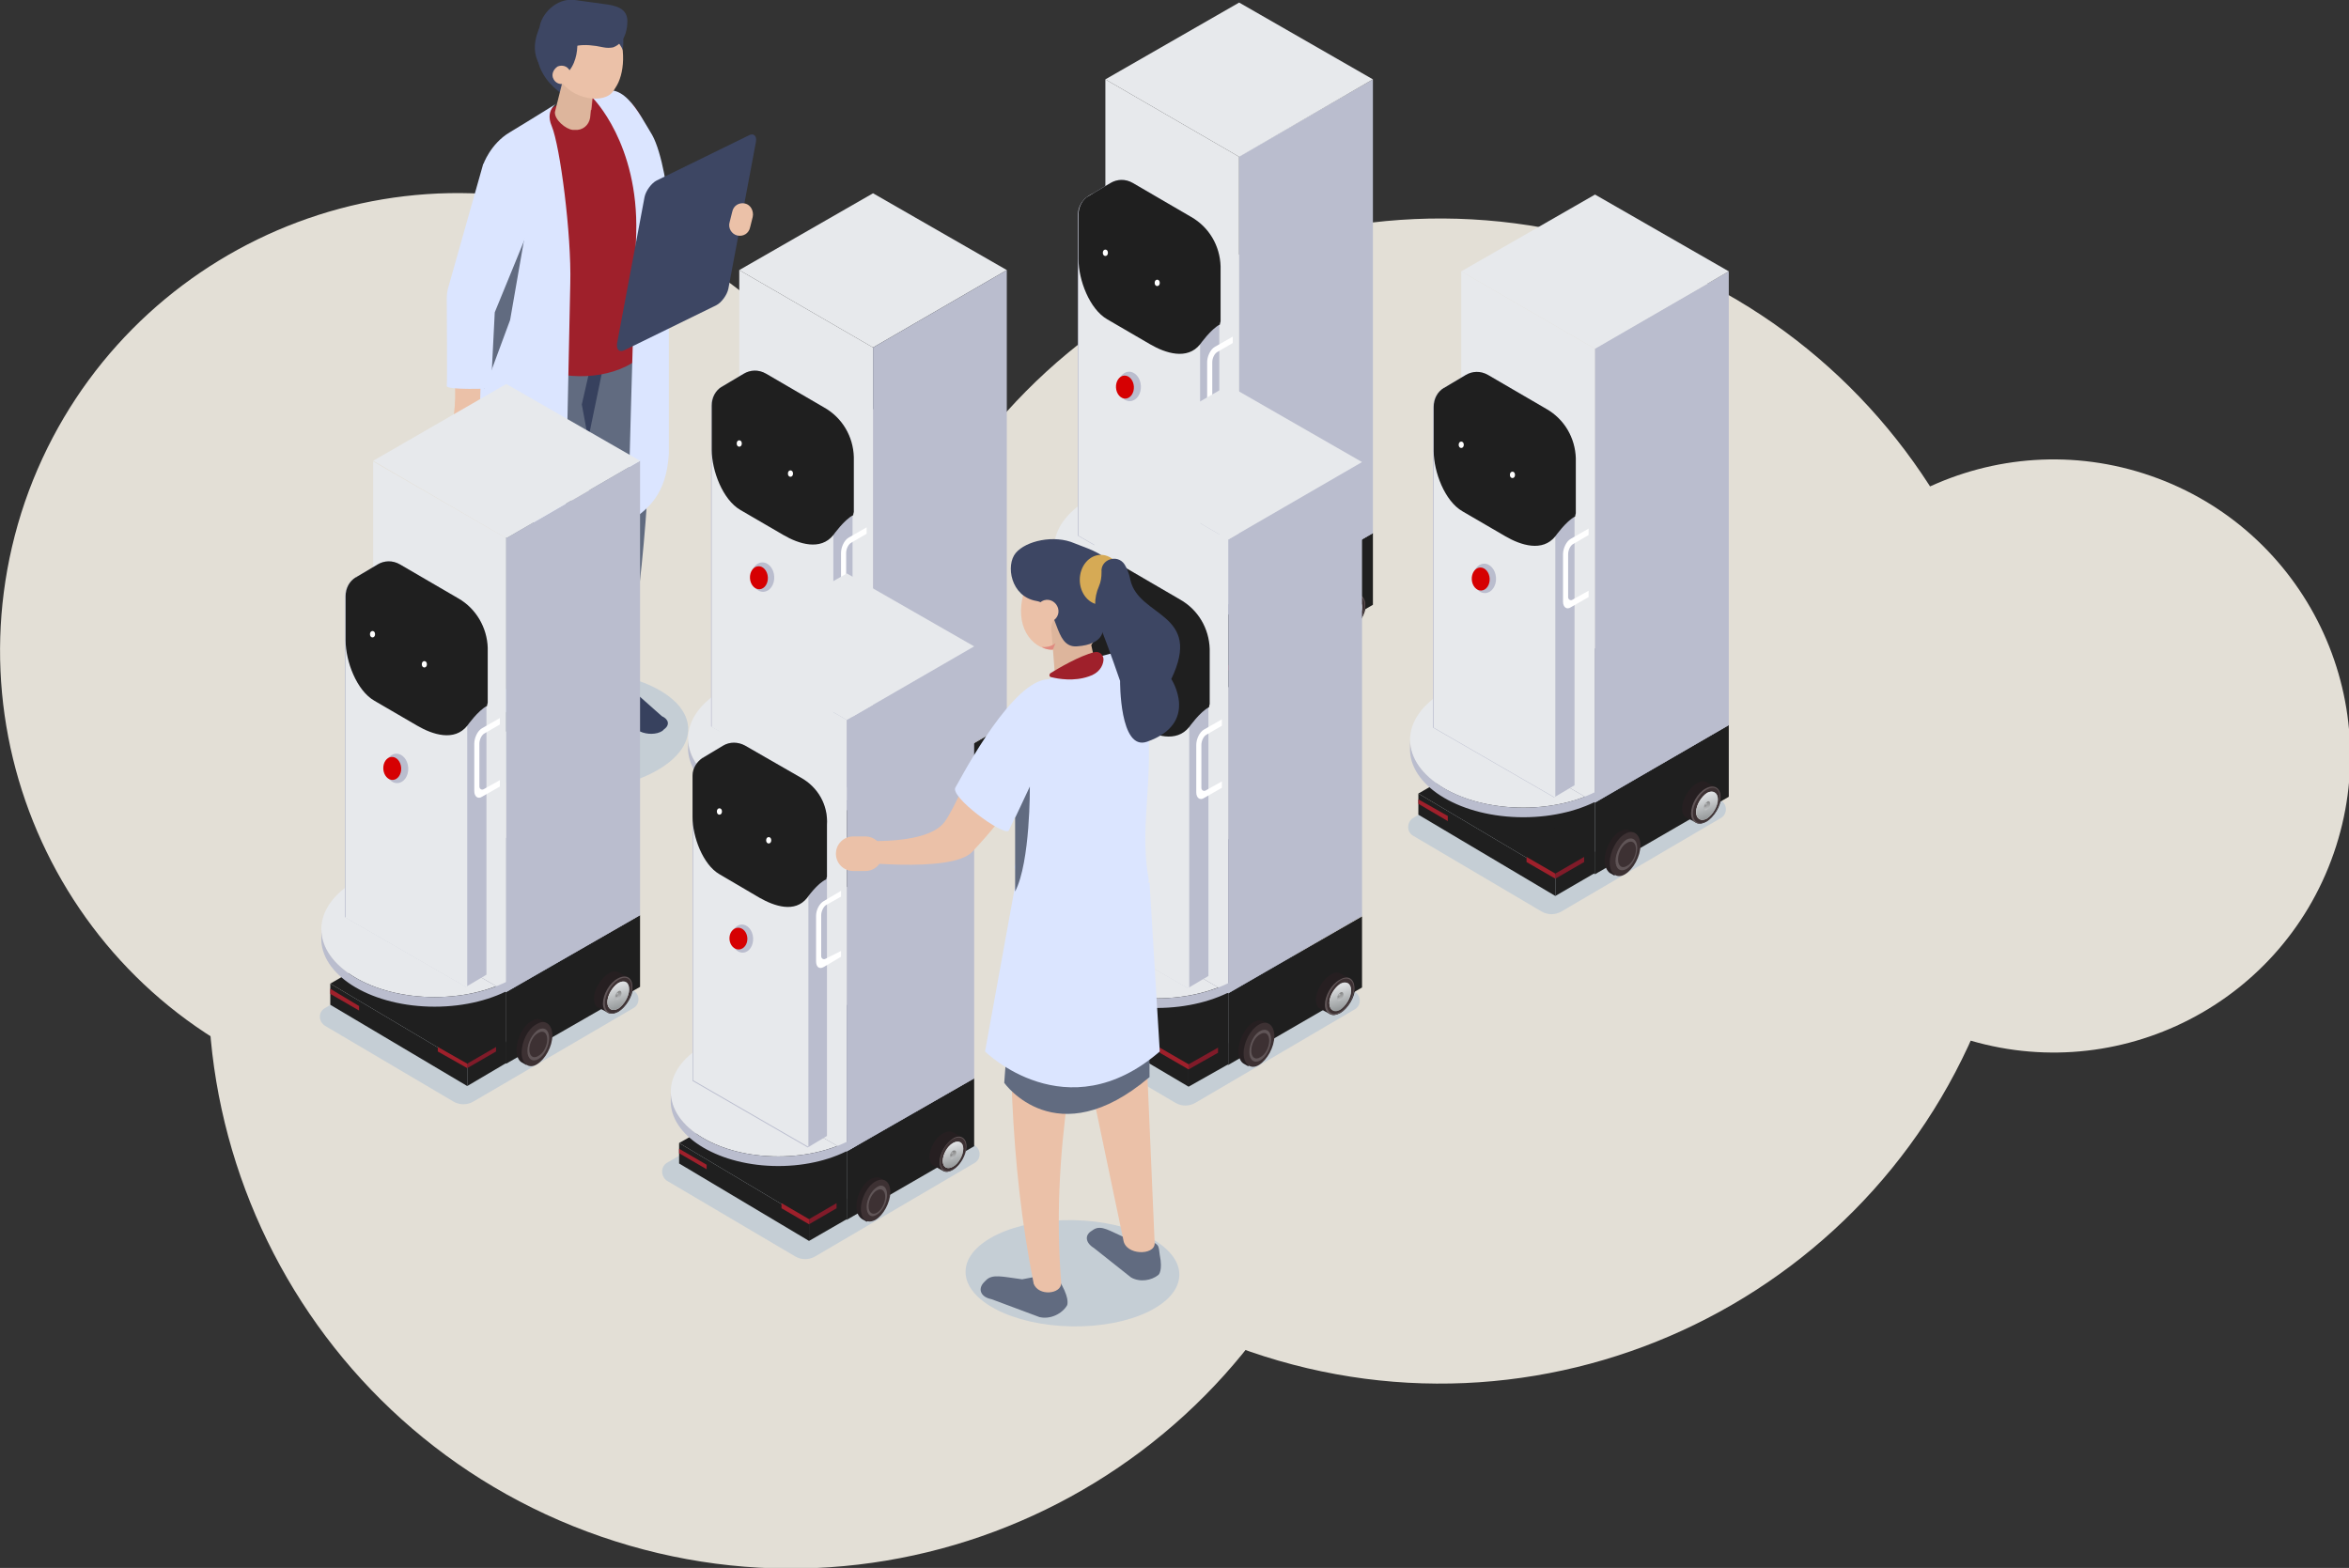 <?xml version="1.0" encoding="utf-8"?>
<!-- Generator: Adobe Illustrator 25.3.1, SVG Export Plug-In . SVG Version: 6.00 Build 0)  -->
<svg version="1.1" id="レイヤー_1" xmlns="http://www.w3.org/2000/svg" xmlns:xlink="http://www.w3.org/1999/xlink" x="0px"
	 y="0px" viewBox="0 0 367 245" style="enable-background:new 0 0 367 245;" xml:space="preserve">
<rect x="0" y="0" width="367" height="245" fill="#333333" stroke="none"/>
<style type="text/css">
	.st0{fill:#E3DFD6;}
	.st1{opacity:0.4;fill:#98B4D5;}
	.st2{fill:#1F1F1F;}
	.st3{fill:#261F21;}
	.st4{fill:#605557;}
	.st5{fill:#3D3133;}
	.st6{fill:url(#SVGID_1_);}
	.st7{fill:url(#SVGID_2_);}
	.st8{fill:url(#SVGID_3_);}
	.st9{fill:url(#SVGID_4_);}
	.st10{fill:#E7E9EC;}
	.st11{fill:#7E8098;}
	.st12{fill:#BABDCE;}
	.st13{fill:#FFFFFF;}
	.st14{fill:#D60002;}
	.st15{fill:#9F202B;}
	.st16{fill:#801B29;}
	.st17{fill:url(#SVGID_5_);}
	.st18{fill:url(#SVGID_6_);}
	.st19{fill:url(#SVGID_7_);}
	.st20{fill:url(#SVGID_8_);}
	.st21{fill:#EBC1A8;}
	.st22{fill:#37415E;}
	.st23{fill:#809BC9;}
	.st24{fill:#616B80;}
	.st25{fill:#4432CB;}
	.st26{fill:#E08A80;}
	.st27{fill:#DBE5FF;}
	.st28{fill:#3D4663;}
	.st29{fill:#DDB59C;}
	.st30{fill:url(#SVGID_9_);}
	.st31{fill:url(#SVGID_10_);}
	.st32{fill:url(#SVGID_11_);}
	.st33{fill:url(#SVGID_12_);}
	.st34{fill:url(#SVGID_13_);}
	.st35{fill:url(#SVGID_14_);}
	.st36{fill:url(#SVGID_15_);}
	.st37{fill:url(#SVGID_16_);}
	.st38{fill:url(#SVGID_17_);}
	.st39{fill:url(#SVGID_18_);}
	.st40{fill:url(#SVGID_19_);}
	.st41{fill:url(#SVGID_20_);}
	.st42{fill:#D6AA55;}
	.st43{fill:url(#SVGID_21_);}
	.st44{fill:url(#SVGID_22_);}
	.st45{fill:url(#SVGID_23_);}
	.st46{fill:url(#SVGID_24_);}
</style>
<path class="st0" d="M195.3,211.2c47.5,16.4,99.3-8.9,115.7-56.4c16.4-47.5-8.9-99.3-56.4-115.7C207.1,22.8,155.3,48,139,95.5
	C122.6,143,147.8,194.8,195.3,211.2z"/>
<path class="st0" d="M93.9,240.1c47.5,16.4,99.3-8.9,115.7-56.4c16.4-47.5-8.9-99.3-56.4-115.7s-99.3,8.9-115.7,56.4
	C21.2,171.9,46.4,223.7,93.9,240.1z"/>
<path class="st0" d="M48.2,169.3c37.3,12.9,78-7,90.9-44.3c12.9-37.3-7-78-44.3-90.9c-37.3-12.9-78,7-90.9,44.3
	C-8.9,115.8,10.9,156.5,48.2,169.3z"/>
<ellipse transform="matrix(0.329 -0.945 0.945 0.329 103.674 382.205)" class="st0" cx="320.6" cy="118.2" rx="46.3" ry="46.3"/>
<g>
	<path class="st1" d="M220.8,127.8l25.7-15c0.5-0.3,1.1-0.3,1.6,0l20.8,12.3c1,0.6,1,2.1,0,2.7l-24.9,14.6c-1,0.6-2.2,0.6-3.2,0
		l-20-11.8C219.7,130,219.8,128.4,220.8,127.8z"/>
	<polygon class="st2" points="214.5,94.5 214.5,83.3 193.6,95.4 193.6,106.6 	"/>
	<g>
		<g>
			<path class="st3" d="M212.6,93l-1.5-0.8c-0.4-0.2-0.9-0.2-1.5,0.2c-1.2,0.7-2.3,2.5-2.3,3.9c0,0.7,0.2,1.2,0.6,1.4l1.7,0.9
				c0.4,0.2,0.9,0.1,1.5-0.2c1.2-0.7,2.3-2.5,2.3-3.9C213.3,93.8,213,93.3,212.6,93z"/>
			<path class="st4" d="M213.3,94.5c0,1.4-1,3.2-2.3,3.9c-1.2,0.7-2.3,0.1-2.3-1.3c0-1.4,1-3.2,2.3-3.9
				C212.3,92.5,213.3,93.1,213.3,94.5z"/>
			<path class="st5" d="M213.2,94.6c0,1.4-1,3-2.1,3.7c-1.2,0.7-2.1,0.1-2.1-1.2c0-1.4,1-3,2.1-3.7
				C212.2,92.7,213.2,93.2,213.2,94.6z"/>
			
				<linearGradient id="SVGID_1_" gradientUnits="userSpaceOnUse" x1="4509.841" y1="95.914" x2="4513.273" y2="95.914" gradientTransform="matrix(1 0 0 1 -4300.453 0)">
				<stop  offset="0" style="stop-color:#FFFFFF"/>
				<stop  offset="1" style="stop-color:#A3A7A8"/>
			</linearGradient>
			<path class="st6" d="M212.8,94.9c0,1.1-0.8,2.4-1.7,3c-0.9,0.5-1.7,0.1-1.7-1c0-1.1,0.8-2.4,1.7-3
				C212.1,93.4,212.8,93.8,212.8,94.9z"/>
			
				<linearGradient id="SVGID_2_" gradientUnits="userSpaceOnUse" x1="4511.021" y1="94.067" x2="4512.289" y2="98.375" gradientTransform="matrix(1 0 0 1 -4300.453 0)">
				<stop  offset="0" style="stop-color:#E3E5E7"/>
				<stop  offset="1" style="stop-color:#898D8E"/>
			</linearGradient>
			<path class="st7" d="M212.8,94.9c0,1.1-0.8,2.4-1.7,3c-0.9,0.5-1.7,0.1-1.7-1c0-1.1,0.8-2.4,1.7-3
				C212.1,93.4,212.8,93.9,212.8,94.9z"/>
			
				<linearGradient id="SVGID_3_" gradientUnits="userSpaceOnUse" x1="4511.707" y1="96.473" x2="4511.395" y2="95.23" gradientTransform="matrix(1 0 0 1 -4300.453 0)">
				<stop  offset="0" style="stop-color:#C0C2C4"/>
				<stop  offset="1" style="stop-color:#808080"/>
			</linearGradient>
			<path class="st8" d="M211.6,95.6c0,0.3-0.2,0.7-0.5,0.9c-0.3,0.2-0.5,0-0.5-0.3c0-0.3,0.2-0.7,0.5-0.9
				C211.4,95.1,211.6,95.2,211.6,95.6z"/>
			
				<linearGradient id="SVGID_4_" gradientUnits="userSpaceOnUse" x1="4511.373" y1="95.488" x2="4511.347" y2="96.029" gradientTransform="matrix(1 0 0 1 -4300.453 0)">
				<stop  offset="0" style="stop-color:#C0C2C4"/>
				<stop  offset="1" style="stop-color:#808080"/>
			</linearGradient>
			<path class="st9" d="M211.1,95.6c0,0.1-0.1,0.3-0.2,0.4c-0.1,0.1-0.2,0-0.2-0.1c0-0.1,0.1-0.3,0.2-0.4
				C211,95.4,211.1,95.5,211.1,95.6z"/>
		</g>
	</g>
	<polygon class="st2" points="172.7,94.5 172.7,83.3 193.6,95.4 193.6,106.6 	"/>
	<polygon class="st2" points="193.6,103.1 187.4,106.7 166.1,94 172.3,90.4 	"/>
	<polygon class="st2" points="166.1,94 166.1,97.3 187.4,110 187.4,106.7 	"/>
	<polygon class="st2" points="193.6,103.1 187.4,106.7 187.4,110 193.6,106.4 	"/>
	<g>
		<path class="st10" d="M182.4,75c-9.8,0-17.7,4.8-17.7,10.6c0,5.9,7.9,10.6,17.7,10.6c9.8,0,17.7-4.8,17.7-10.6
			C200.1,79.7,192.2,75,182.4,75z"/>
	</g>
	<polygon class="st11" points="214.5,83.3 193.6,71.3 172.7,83.3 193.6,95.4 	"/>
	<polygon class="st10" points="193.6,24.5 172.7,12.4 172.7,83.3 193.6,95.4 	"/>
	<polygon class="st12" points="214.5,83.3 214.5,12.4 193.6,24.4 193.6,95.4 	"/>
	<polygon class="st10" points="214.5,12.4 193.6,0.4 172.7,12.4 193.6,24.5 	"/>
	<path class="st12" d="M186.1,33.9l-9.1-5.3c-1.2-0.7-2.5-0.6-3.5,0l0,0l-3.4,2l0,0c-1,0.6-1.7,1.7-1.7,3v50.1l18.9,10.9l3.2-1.9
		V41.6C190.6,38.4,188.9,35.5,186.1,33.9z"/>
	<path class="st10" d="M187.4,94.6l-18.9-10.9V33.6c0-2.8,3-4.5,5.4-3.1l9.1,5.3c2.8,1.6,4.5,4.5,4.5,7.7V94.6z"/>
	<polygon class="st2" points="168.4,33.6 168.4,41.8 168.4,33.6 	"/>
	<path class="st2" d="M186.1,33.9l-9.1-5.3c-1.2-0.7-2.5-0.6-3.5,0l0,0l-3.2,1.9c0,0-0.1,0-0.1,0.1l-0.1,0l0,0c0,0,0,0,0,0
		c-1,0.6-1.6,1.7-1.6,3l0,6.9c0,3.2,1.7,7.8,4.5,9.4l6.7,3.9c2.4,1.4,5.8,2.5,7.8,0c0,0,1.7-2.4,3.1-3.1c0,0,0-0.2,0.1-0.5v-8.6
		C190.6,38.4,188.9,35.5,186.1,33.9z"/>
	<ellipse class="st13" cx="172.7" cy="39.5" rx="0.4" ry="0.5"/>
	<ellipse class="st13" cx="180.8" cy="44.2" rx="0.4" ry="0.5"/>
	
		<ellipse transform="matrix(0.998 -5.897316e-02 5.897316e-02 0.998 -3.256 10.511)" class="st12" cx="176.5" cy="60.4" rx="1.8" ry="2.3"/>
	
		<ellipse transform="matrix(0.998 -5.897316e-02 5.897316e-02 0.998 -3.26 10.474)" class="st14" cx="175.8" cy="60.5" rx="1.4" ry="1.8"/>
	<g>
		<g>
			<path class="st3" d="M195.2,104.4c0-1.7,1.1-3.8,2.4-4.5c0.6-0.3,1.1-0.4,1.5-0.1l0,0l0.7,0.4l0.1,1.4c0,0,0,0.1,0,0.1
				c0,1.6-0.9,3.4-2,4.3l-1.2,0.8l-0.7-0.4l0,0C195.5,106.1,195.2,105.4,195.2,104.4z"/>
			<path class="st5" d="M196,104.8c0,1.7,1.1,2.6,2.4,1.8c1.3-0.8,2.4-2.8,2.4-4.5c0-1.7-1.1-2.6-2.4-1.8
				C197,101,196,103.1,196,104.8z"/>
			<path class="st4" d="M196.9,104.5c0,1.3,0.8,1.8,1.7,1.3c0.9-0.5,1.7-2,1.7-3.3c0-1.3-0.8-1.8-1.7-1.3
				C197.6,101.8,196.9,103.3,196.9,104.5z"/>
			<path class="st5" d="M197.2,104.3c0,1,0.6,1.5,1.4,1c0.8-0.4,1.4-1.6,1.4-2.6c0-1-0.6-1.5-1.4-1
				C197.8,102.1,197.2,103.3,197.2,104.3z"/>
		</g>
	</g>
	<path class="st12" d="M182.4,96.2c-9.8,0-17.7-4.8-17.7-10.6v1.8h0c0.3,5.7,8.1,10.3,17.7,10.3c9.6,0,17.4-4.6,17.7-10.3h0v-1.8
		C200.1,91.4,192.2,96.2,182.4,96.2z"/>
	<g>
		<path class="st13" d="M190.1,63.7c-0.3,0.2-0.7,0-0.7-0.4c0-2,0-6.7,0-6.7c0-0.7,0.4-1.4,0.8-1.6l2.4-1.4v-1l-2.8,1.6
			c-0.7,0.4-1.2,1.5-1.2,2.4v7.4c0,0.9,0.6,1.3,1.2,0.9l2.8-1.6v-1L190.1,63.7z"/>
	</g>
	<g>
		<polygon class="st15" points="187.4,106.5 182.9,103.9 182.9,104.7 187.4,107.3 		"/>
		<polygon class="st16" points="187.4,106.5 187.4,107.3 192,104.7 192,103.9 		"/>
	</g>
	<polygon class="st15" points="170.6,97.5 166.1,94.9 166.1,95.6 170.6,98.3 	"/>
	<g>
		<g>
			<polygon class="st11" points="203.5,80 195.9,84.5 195.9,83.3 203.5,78.9 			"/>
			<polygon class="st11" points="211.8,75.2 204.2,79.7 204.2,78.5 211.8,74.1 			"/>
		</g>
		<g>
			<polygon class="st11" points="203.5,81.6 195.9,86.1 195.9,84.9 203.5,80.5 			"/>
			<polygon class="st11" points="211.8,76.8 204.2,81.3 204.2,80.1 211.8,75.7 			"/>
		</g>
		<g>
			<polygon class="st11" points="203.5,83.2 195.9,87.7 195.9,86.5 203.5,82.1 			"/>
			<polygon class="st11" points="211.8,78.4 204.2,82.9 204.2,81.7 211.8,77.3 			"/>
		</g>
		<g>
			<polygon class="st11" points="203.5,84.8 195.9,89.3 195.9,88.1 203.5,83.7 			"/>
			<polygon class="st11" points="211.8,80 204.2,84.5 204.2,83.3 211.8,78.9 			"/>
		</g>
	</g>
	<polygon class="st2" points="270.1,124.5 270.1,113.3 249.2,125.4 249.2,136.6 	"/>
	<g>
		<g>
			<path class="st3" d="M268.1,123l-1.5-0.8c-0.4-0.2-0.9-0.2-1.5,0.2c-1.2,0.7-2.3,2.5-2.3,3.9c0,0.7,0.2,1.2,0.6,1.4l1.7,0.9
				c0.4,0.2,0.9,0.1,1.5-0.2c1.2-0.7,2.3-2.5,2.3-3.9C268.8,123.8,268.6,123.3,268.1,123z"/>
			<path class="st4" d="M268.8,124.5c0,1.4-1,3.2-2.3,3.9c-1.2,0.7-2.3,0.1-2.3-1.3c0-1.4,1-3.2,2.3-3.9
				C267.8,122.5,268.8,123.1,268.8,124.5z"/>
			<path class="st5" d="M268.7,124.6c0,1.4-1,3-2.1,3.7c-1.2,0.7-2.1,0.1-2.1-1.2c0-1.4,1-3,2.1-3.7
				C267.8,122.7,268.7,123.2,268.7,124.6z"/>
			
				<linearGradient id="SVGID_5_" gradientUnits="userSpaceOnUse" x1="4565.384" y1="125.914" x2="4568.816" y2="125.914" gradientTransform="matrix(1 0 0 1 -4300.453 0)">
				<stop  offset="0" style="stop-color:#FFFFFF"/>
				<stop  offset="1" style="stop-color:#A3A7A8"/>
			</linearGradient>
			<path class="st17" d="M268.4,124.9c0,1.1-0.8,2.4-1.7,3c-0.9,0.5-1.7,0.1-1.7-1c0-1.1,0.8-2.4,1.7-3
				C267.6,123.4,268.4,123.8,268.4,124.9z"/>
			
				<linearGradient id="SVGID_6_" gradientUnits="userSpaceOnUse" x1="4566.564" y1="124.067" x2="4567.831" y2="128.375" gradientTransform="matrix(1 0 0 1 -4300.453 0)">
				<stop  offset="0" style="stop-color:#E3E5E7"/>
				<stop  offset="1" style="stop-color:#898D8E"/>
			</linearGradient>
			<path class="st18" d="M268.4,124.9c0,1.1-0.8,2.4-1.7,3c-0.9,0.5-1.7,0.1-1.7-1c0-1.1,0.8-2.4,1.7-3
				C267.6,123.4,268.4,123.9,268.4,124.9z"/>
			
				<linearGradient id="SVGID_7_" gradientUnits="userSpaceOnUse" x1="4567.249" y1="126.472" x2="4566.938" y2="125.229" gradientTransform="matrix(1 0 0 1 -4300.453 0)">
				<stop  offset="0" style="stop-color:#C0C2C4"/>
				<stop  offset="1" style="stop-color:#808080"/>
			</linearGradient>
			<path class="st19" d="M267.2,125.6c0,0.3-0.2,0.7-0.5,0.9c-0.3,0.2-0.5,0-0.5-0.3c0-0.3,0.2-0.7,0.5-0.9
				C266.9,125.1,267.2,125.2,267.2,125.6z"/>
			
				<linearGradient id="SVGID_8_" gradientUnits="userSpaceOnUse" x1="4566.916" y1="125.487" x2="4566.889" y2="126.029" gradientTransform="matrix(1 0 0 1 -4300.453 0)">
				<stop  offset="0" style="stop-color:#C0C2C4"/>
				<stop  offset="1" style="stop-color:#808080"/>
			</linearGradient>
			<path class="st20" d="M266.7,125.6c0,0.1-0.1,0.3-0.2,0.4c-0.1,0.1-0.2,0-0.2-0.1c0-0.1,0.1-0.3,0.2-0.4
				C266.6,125.4,266.7,125.5,266.7,125.6z"/>
		</g>
	</g>
	<polygon class="st2" points="228.3,124.5 228.3,113.3 249.2,125.4 249.2,136.6 	"/>
	<polygon class="st2" points="249.2,133.1 243,136.7 221.6,124 227.8,120.4 	"/>
	<polygon class="st2" points="221.6,124 221.6,127.3 243,140 243,136.7 	"/>
	<polygon class="st2" points="249.2,133.1 243,136.7 243,140 249.2,136.4 	"/>
	<g>
		<path class="st10" d="M238,105c-9.8,0-17.7,4.8-17.7,10.6c0,5.9,7.9,10.6,17.7,10.6c9.8,0,17.7-4.8,17.7-10.6
			C255.7,109.7,247.7,105,238,105z"/>
	</g>
	<polygon class="st11" points="270.1,113.3 249.2,101.3 228.3,113.3 249.2,125.4 	"/>
	<polygon class="st10" points="249.2,54.5 228.3,42.4 228.3,113.3 249.2,125.4 	"/>
	<polygon class="st12" points="270.1,113.3 270.1,42.4 249.2,54.4 249.2,125.4 	"/>
	<polygon class="st10" points="270.1,42.4 249.2,30.4 228.3,42.4 249.2,54.5 	"/>
	<path class="st12" d="M241.6,63.9l-9.1-5.3c-1.2-0.7-2.5-0.6-3.5,0l0,0l-3.4,2l0,0c-1,0.6-1.7,1.7-1.7,3v50.1l18.9,10.9l3.2-1.9
		V71.6C246.1,68.4,244.4,65.5,241.6,63.9z"/>
	<path class="st10" d="M242.9,124.6L224,113.7V63.6c0-2.8,3-4.5,5.4-3.1l9.1,5.3c2.8,1.6,4.5,4.5,4.5,7.7V124.6z"/>
	<polygon class="st2" points="224,63.6 224,71.8 224,63.6 	"/>
	<path class="st2" d="M241.6,63.9l-9.1-5.3c-1.2-0.7-2.5-0.6-3.5,0l0,0l-3.2,1.9c0,0-0.1,0-0.1,0.1l-0.1,0l0,0c0,0,0,0,0,0
		c-1,0.6-1.6,1.7-1.6,3l0,6.9c0,3.2,1.7,7.8,4.5,9.4l6.7,3.9c2.4,1.4,5.8,2.5,7.8,0c0,0,1.7-2.4,3.1-3.1c0,0,0-0.2,0.1-0.5v-8.6
		C246.1,68.4,244.4,65.5,241.6,63.9z"/>
	<ellipse class="st13" cx="228.3" cy="69.5" rx="0.4" ry="0.5"/>
	<ellipse class="st13" cx="236.3" cy="74.2" rx="0.4" ry="0.5"/>
	
		<ellipse transform="matrix(0.998 -5.897316e-02 5.897316e-02 0.998 -4.929 13.839)" class="st12" cx="232" cy="90.4" rx="1.8" ry="2.3"/>
	
		<ellipse transform="matrix(0.998 -5.897316e-02 5.897316e-02 0.998 -4.932 13.802)" class="st14" cx="231.4" cy="90.5" rx="1.4" ry="1.8"/>
	<g>
		<g>
			<path class="st3" d="M250.7,134.4c0-1.7,1.1-3.8,2.4-4.5c0.6-0.3,1.1-0.4,1.5-0.1l0,0l0.7,0.4l0.1,1.4c0,0,0,0.1,0,0.1
				c0,1.6-0.9,3.4-2,4.3l-1.2,0.8l-0.7-0.4l0,0C251.1,136.1,250.7,135.4,250.7,134.4z"/>
			<path class="st5" d="M251.5,134.8c0,1.7,1.1,2.6,2.4,1.8c1.3-0.8,2.4-2.8,2.4-4.5c0-1.7-1.1-2.6-2.4-1.8
				C252.6,131,251.5,133.1,251.5,134.8z"/>
			<path class="st4" d="M252.4,134.5c0,1.3,0.8,1.8,1.7,1.3c0.9-0.5,1.7-2,1.7-3.3c0-1.3-0.8-1.8-1.7-1.3
				C253.2,131.8,252.4,133.3,252.4,134.5z"/>
			<path class="st5" d="M252.8,134.3c0,1,0.6,1.5,1.4,1c0.8-0.4,1.4-1.6,1.4-2.6c0-1-0.6-1.5-1.4-1
				C253.4,132.1,252.8,133.3,252.8,134.3z"/>
		</g>
	</g>
	<path class="st12" d="M238,126.2c-9.8,0-17.7-4.8-17.7-10.6v1.8h0c0.3,5.7,8.1,10.3,17.7,10.3c9.6,0,17.4-4.6,17.7-10.3h0v-1.8
		C255.7,121.4,247.7,126.2,238,126.2z"/>
	<g>
		<path class="st13" d="M245.7,93.7c-0.3,0.2-0.7,0-0.7-0.4c0-2,0-6.7,0-6.7c0-0.7,0.4-1.4,0.8-1.6l2.4-1.4v-1l-2.8,1.6
			c-0.7,0.4-1.2,1.5-1.2,2.4v7.4c0,0.9,0.6,1.3,1.2,0.9l2.8-1.6v-1L245.7,93.7z"/>
	</g>
	<g>
		<polygon class="st15" points="243,136.5 238.5,133.9 238.5,134.7 243,137.3 		"/>
		<polygon class="st16" points="243,136.5 243,137.3 247.5,134.7 247.5,133.9 		"/>
	</g>
	<polygon class="st15" points="226.2,127.5 221.6,124.9 221.6,125.6 226.2,128.3 	"/>
	<polygon class="st10" points="157.3,42.2 136.4,30.2 115.5,42.2 136.4,54.3 	"/>
	<g>
		
			<ellipse transform="matrix(1 -2.251521e-02 2.251521e-02 1 -2.549 2.035)" class="st1" cx="89.1" cy="114.2" rx="18.4" ry="9.4"/>
		<path class="st21" d="M115.5,35.4l-8.7,6.4c-2,1.5-4.8,0.7-5.8-1.5l-6.9-15.1L102,29l2.1,5.7c0.3,0.9,1.3,1.3,2.1,0.9l6.7-3.3
			L115.5,35.4z"/>
		<path class="st22" d="M88.1,117.1l-4.9-6.7c-0.7-0.6-2.4-1-3.6-1.1c-0.5,0-1,0.4-1.1,0.9l-0.3,1.2c-0.4,1.7-0.3,1.9,0.6,2.7
			l5.5,4.5c0.9,0.8,2.5,1.1,3.4,0.7l0.3-0.1C89,118.8,89,117.8,88.1,117.1z"/>
		<path class="st23" d="M78.6,110.4c0,1.8,4.1,1.8,4.2,0.1l0.1-5.7l-4.2-0.1L78.6,110.4z"/>
		<path class="st22" d="M103.4,111.9l-6.2-5.5c-0.8-0.4-2.6-0.5-3.8-0.2c-0.5,0.1-0.9,0.6-0.9,1.2l0,1.2c-0.1,1.7,0.1,2,1.2,2.5
			l6.3,3.2c1.1,0.5,2.6,0.5,3.5-0.1l0.2-0.2C104.7,113.3,104.5,112.4,103.4,111.9z"/>
		<path class="st23" d="M93,106.3c-0.1,1.8,4.1,1.9,4.2,0.2l0.2-5.7l-4.2-0.2L93,106.3z"/>
		<path class="st24" d="M92.9,104.6c1.7,1.3,4.4,1.4,5.2,0c2.8-17.3,4-35,3.5-53l-13-4.5C91.2,68.8,94.2,88.1,92.9,104.6z"/>
		<path class="st24" d="M78.3,106.8c1.2,2,4.2,2.1,5.2,0.7l11.7-59.3l-15.1-0.3L78.3,106.8z"/>
		<path class="st22" d="M90.9,63.2l1,5.4L94.3,57c-0.6,0.2-1.3,0.4-2.1,0.5L90.9,63.2z"/>
		<path class="st25" d="M101.1,20l3.3,11.7c-1.6,3.7-4,5.3-6.8,5.8l-5-11.3l5.6-4.1L101.1,20z"/>
		<path class="st15" d="M102.6,49.2c-0.4-6.7-0.8-13-0.3-21.4c-0.7-11.6-5.2-15.6-12.2-12.5l-2.9,1c-8.3,5.3-12.7,5.3-10.6,14.6
			l2.7,20.4C79.9,61.7,103.8,61.5,102.6,49.2z"/>
		<path class="st26" d="M92.6,15.3c0,0-2.8,0.2-4.8-2.4c0,0,2,4.1,4.6,4.3L92.6,15.3z"/>
		<path class="st27" d="M87.4,15.9c0,0-2.4,1-1.2,3.8c1.3,3.1,3.1,16.9,2.9,24.6c-0.1,4.3-0.8,38.3-0.8,38.3s-11.3-0.4-13.7-9.8
			c-2.4-9.4,0.9-47.1,0.9-47.1s1.1-3.2,4.1-5S87.4,15.9,87.4,15.9z"/>
		<path class="st21" d="M82.5,33.9c-3.2,4.7-6.3,9.5-6.9,16.5C75.3,51.3,75,63.1,75,63.1l-3.9,0.7c0,0,0-16.1,0.1-17l3.7-17.2
			L82.5,33.9z"/>
		<path class="st21" d="M72.5,61.7l1.6,0.2c0.7,0.1,1.2,0.7,1.1,1.4l-0.3,3.1c-0.1,0.7-0.7,1.2-1.4,1.2l-1.6-0.2
			c-0.7-0.1-1.2-0.7-1.1-1.4l0.3-3.1C71.1,62.2,71.8,61.6,72.5,61.7z"/>
		<polygon class="st24" points="82.5,33.9 79.7,50 75.7,60.8 75.6,50.5 		"/>
		<path class="st27" d="M92.6,15.3c0,0,7.2,7.1,6.8,21.2c-0.5,14-1.3,45.2-1.3,45.2c3.1-2.1,6-4.3,6.4-10.8l0-37.4
			c0-3.2-1.1-9.7-2.6-12.4C99.8,17.7,97,11.5,92.6,15.3z"/>
		<path class="st28" d="M92.5,14.6c0,0-0.8,1.4-1.3,1.6c-0.5,0.3-7.8-2.7-7.3-8.8c0.3-3.9,7.5-3.2,7.5-3.2L92.5,14.6z"/>
		<path class="st29" d="M89.5,20.3l0.3,0c1.2,0.1,2.2-0.7,2.4-1.9l0.7-6.8c0.1-1.2-0.7-2.3-1.9-2.4l-0.3,0c-1.2-0.1-2.2,0.7-2.4,1.9
			l-1.6,6.4C86.6,18.7,88.4,20.2,89.5,20.3z"/>
		
			<ellipse transform="matrix(0.996 -9.130942e-02 9.130942e-02 0.996 -0.368 8.576)" class="st21" cx="93.5" cy="8.3" rx="3.8" ry="6.8"/>
		<path class="st21" d="M87.6,12.5c1.5,2.9,6.9,4,8.3,1.6c1.4-2.4-0.6-7.5-2.1-10.4c-1.5-2.9-3.9-3.2-5.4-0.8
			C87,5.4,86,9.6,87.6,12.5z"/>
		<path class="st28" d="M90,4.7c0,0,1.4,5.9-3,7.8c0,0-5.6-2.4-2.5-8.6c2.7-5.5,8.6-2.4,8.6-2.4L90,4.7z"/>
		<path class="st28" d="M97.3,7.8c0,0-0.9-2.5-4.1-3.1l2.2-1.8C95.4,2.9,97.9,3.1,97.3,7.8z"/>
		<path class="st28" d="M88.1,8.5c0.8-1.5,3-1.8,6.2-1.1c0.5,0.1,1,0.1,1.5,0C98,6.6,98,3.7,98,3.7c0.2-2-1.1-2.7-3.1-3L89.8,0
			c-2.9-0.4-5.3,2.3-5.5,4.3l-0.1,0.3C83.9,6.7,86.1,8.3,88.1,8.5z"/>
		<path class="st21" d="M86.5,12.4c0.4,0.7,1.2,0.9,1.9,0.6c0.7-0.4,0.9-1.3,0.6-2c-0.4-0.7-1.2-0.9-1.9-0.6
			C86.4,10.9,86.1,11.7,86.5,12.4z"/>
		<path class="st28" d="M97.6,54.7l14.3-7c0.8-0.4,1.7-1.6,1.9-2.6l4.3-22.9c0.2-1-0.4-1.5-1.2-1l-14.3,7c-0.8,0.4-1.7,1.6-1.9,2.6
			l-4.3,22.9C96.3,54.7,96.8,55.1,97.6,54.7z"/>
		<path class="st21" d="M115.2,36.8L115.2,36.8c0.9,0.2,1.8-0.3,2-1.3l0.4-1.6c0.2-0.9-0.3-1.9-1.2-2.1l0,0c-0.9-0.2-1.8,0.3-2,1.3
			l-0.4,1.6C113.7,35.6,114.3,36.6,115.2,36.8z"/>
		<path class="st27" d="M84.1,32.1c-0.1,0.4-6.8,16.7-6.8,16.7l-0.6,11.9c0,0-7,0.3-6.9-0.4c0.1-0.6,0-10.3,0-13.6
			c0-0.7,0.1-1.4,0.3-2l5.4-19.1L84.1,32.1z"/>
	</g>
	<path class="st1" d="M50.8,157.5l25.7-15c0.5-0.3,1.1-0.3,1.6,0L99,154.8c1,0.6,1,2.1,0,2.7L74,172.1c-1,0.6-2.2,0.6-3.2,0
		l-20-11.8C49.7,159.6,49.7,158.1,50.8,157.5z"/>
	<path class="st1" d="M163.6,157.7l25.7-15c0.5-0.3,1.1-0.3,1.6,0l20.8,12.3c1,0.6,1,2.1,0,2.7l-24.9,14.6c-1,0.6-2.2,0.6-3.2,0
		l-20-11.8C162.5,159.8,162.5,158.3,163.6,157.7z"/>
	<path class="st1" d="M104.2,181.7l25.7-15c0.5-0.3,1.1-0.3,1.6,0l20.8,12.3c1,0.6,1,2.1,0,2.7l-24.9,14.6c-1,0.6-2.2,0.6-3.2,0
		l-20-11.8C103.2,183.8,103.2,182.3,104.2,181.7z"/>
	<polygon class="st2" points="157.3,124.3 157.3,113.2 136.4,125.2 136.4,136.4 	"/>
	<g>
		<g>
			<path class="st3" d="M155.3,122.9l-1.5-0.8c-0.4-0.2-0.9-0.2-1.5,0.2c-1.2,0.7-2.3,2.5-2.3,3.9c0,0.7,0.2,1.2,0.6,1.4l1.7,0.9
				c0.4,0.2,0.9,0.1,1.5-0.2c1.2-0.7,2.3-2.5,2.3-3.9C156.1,123.6,155.8,123.1,155.3,122.9z"/>
			<path class="st4" d="M156.1,124.4c0,1.4-1,3.2-2.3,3.9c-1.2,0.7-2.3,0.1-2.3-1.3c0-1.4,1-3.2,2.3-3.9
				C155,122.3,156.1,122.9,156.1,124.4z"/>
			<path class="st5" d="M156,124.4c0,1.4-1,3-2.1,3.7c-1.2,0.7-2.1,0.1-2.1-1.2c0-1.4,1-3,2.1-3.7C155,122.5,156,123.1,156,124.4z"
				/>
			
				<linearGradient id="SVGID_9_" gradientUnits="userSpaceOnUse" x1="4452.597" y1="125.74" x2="4456.03" y2="125.74" gradientTransform="matrix(1 0 0 1 -4300.453 0)">
				<stop  offset="0" style="stop-color:#FFFFFF"/>
				<stop  offset="1" style="stop-color:#A3A7A8"/>
			</linearGradient>
			<path class="st30" d="M155.6,124.7c0,1.1-0.8,2.4-1.7,3c-0.9,0.5-1.7,0.1-1.7-1c0-1.1,0.8-2.4,1.7-3
				C154.8,123.2,155.6,123.7,155.6,124.7z"/>
			
				<linearGradient id="SVGID_10_" gradientUnits="userSpaceOnUse" x1="4453.777" y1="123.893" x2="4455.044" y2="128.201" gradientTransform="matrix(1 0 0 1 -4300.453 0)">
				<stop  offset="0" style="stop-color:#E3E5E7"/>
				<stop  offset="1" style="stop-color:#898D8E"/>
			</linearGradient>
			<path class="st31" d="M155.6,124.8c0,1.1-0.8,2.4-1.7,3c-0.9,0.5-1.7,0.1-1.7-1c0-1.1,0.8-2.4,1.7-3
				C154.8,123.2,155.6,123.7,155.6,124.8z"/>
			
				<linearGradient id="SVGID_11_" gradientUnits="userSpaceOnUse" x1="4454.462" y1="126.298" x2="4454.152" y2="125.055" gradientTransform="matrix(1 0 0 1 -4300.453 0)">
				<stop  offset="0" style="stop-color:#C0C2C4"/>
				<stop  offset="1" style="stop-color:#808080"/>
			</linearGradient>
			<path class="st32" d="M154.4,125.4c0,0.3-0.2,0.7-0.5,0.9c-0.3,0.2-0.5,0-0.5-0.3c0-0.3,0.2-0.7,0.5-0.9
				C154.1,124.9,154.4,125.1,154.4,125.4z"/>
			
				<linearGradient id="SVGID_12_" gradientUnits="userSpaceOnUse" x1="4454.129" y1="125.313" x2="4454.102" y2="125.855" gradientTransform="matrix(1 0 0 1 -4300.453 0)">
				<stop  offset="0" style="stop-color:#C0C2C4"/>
				<stop  offset="1" style="stop-color:#808080"/>
			</linearGradient>
			<path class="st33" d="M153.9,125.4c0,0.1-0.1,0.3-0.2,0.4c-0.1,0.1-0.2,0-0.2-0.1c0-0.1,0.1-0.3,0.2-0.4
				C153.8,125.2,153.9,125.3,153.9,125.4z"/>
		</g>
	</g>
	<polygon class="st2" points="115.5,124.3 115.5,113.1 136.4,125.2 136.4,136.4 	"/>
	<polygon class="st2" points="136.4,133 130.2,136.5 108.8,123.8 115,120.3 	"/>
	<polygon class="st2" points="108.8,123.8 108.8,127.2 130.2,139.8 130.2,136.5 	"/>
	<polygon class="st2" points="136.4,133 130.2,136.5 130.2,139.8 136.4,136.3 	"/>
	<g>
		<path class="st10" d="M125.2,104.8c-9.8,0-17.7,4.8-17.7,10.6s7.9,10.6,17.7,10.6c9.8,0,17.7-4.8,17.7-10.6
			C142.9,109.5,134.9,104.8,125.2,104.8z"/>
	</g>
	<polygon class="st11" points="157.3,113.1 136.4,101.1 115.5,113.1 136.4,125.2 	"/>
	<polygon class="st10" points="136.4,54.3 115.5,42.2 115.5,113.1 136.4,125.2 	"/>
	<polygon class="st12" points="157.3,113.1 157.3,42.2 136.4,54.3 136.4,125.2 	"/>
	<path class="st12" d="M128.8,63.7l-9.1-5.3c-1.2-0.7-2.5-0.6-3.5,0l0,0l-3.4,2l0,0c-1,0.6-1.7,1.7-1.7,3v50.1l18.9,10.9l3.2-1.9
		V71.4C133.3,68.2,131.6,65.3,128.8,63.7z"/>
	<path class="st10" d="M130.1,124.5l-18.9-10.9V63.4c0-2.8,3-4.5,5.4-3.1l9.1,5.3c2.8,1.6,4.5,4.5,4.5,7.7V124.5z"/>
	<polygon class="st2" points="111.2,63.4 111.2,71.6 111.2,63.4 	"/>
	<path class="st2" d="M128.8,63.7l-9.1-5.3c-1.2-0.7-2.5-0.6-3.5,0l0,0l-3.2,1.9c0,0-0.1,0-0.1,0.1l-0.1,0l0,0c0,0,0,0,0,0
		c-1,0.6-1.6,1.7-1.6,3l0,6.9c0,3.2,1.7,7.8,4.5,9.4l6.7,3.9c2.4,1.4,5.8,2.5,7.8,0c0,0,1.7-2.4,3.1-3.1c0,0,0-0.2,0.1-0.5v-8.6
		C133.3,68.2,131.6,65.3,128.8,63.7z"/>
	<ellipse class="st13" cx="115.5" cy="69.3" rx="0.4" ry="0.5"/>
	<ellipse class="st13" cx="123.5" cy="74" rx="0.4" ry="0.5"/>
	
		<ellipse transform="matrix(0.998 -5.897316e-02 5.897316e-02 0.998 -5.115 7.187)" class="st12" cx="119.2" cy="90.2" rx="1.8" ry="2.3"/>
	
		<ellipse transform="matrix(0.998 -5.897316e-02 5.897316e-02 0.998 -5.118 7.15)" class="st14" cx="118.6" cy="90.3" rx="1.4" ry="1.8"/>
	<g>
		<g>
			<path class="st3" d="M138,134.2c0-1.7,1.1-3.8,2.4-4.5c0.6-0.3,1.1-0.4,1.5-0.1l0,0l0.7,0.4l0.1,1.4c0,0,0,0.1,0,0.1
				c0,1.6-0.9,3.4-2,4.3l-1.2,0.8l-0.7-0.4l0,0C138.3,135.9,138,135.2,138,134.2z"/>
			<path class="st5" d="M138.7,134.6c0,1.7,1.1,2.6,2.4,1.8c1.3-0.8,2.4-2.8,2.4-4.5c0-1.7-1.1-2.6-2.4-1.8
				C139.8,130.9,138.7,132.9,138.7,134.6z"/>
			<path class="st4" d="M139.6,134.4c0,1.3,0.8,1.8,1.7,1.3c0.9-0.5,1.7-2,1.7-3.3c0-1.3-0.8-1.8-1.7-1.3
				C140.4,131.6,139.6,133.1,139.6,134.4z"/>
			<path class="st5" d="M140,134.2c0,1,0.6,1.5,1.4,1c0.8-0.4,1.4-1.6,1.4-2.6c0-1-0.6-1.5-1.4-1C140.6,132,140,133.1,140,134.2z"/>
		</g>
	</g>
	<path class="st12" d="M125.2,126c-9.8,0-17.7-4.8-17.7-10.6v1.8h0c0.3,5.7,8.1,10.3,17.7,10.3c9.6,0,17.4-4.6,17.7-10.3h0v-1.8
		C142.9,121.3,134.9,126,125.2,126z"/>
	<g>
		<path class="st13" d="M132.9,93.5c-0.3,0.2-0.7,0-0.7-0.4c0-2,0-6.7,0-6.7c0-0.7,0.4-1.4,0.8-1.6l2.4-1.4v-1l-2.8,1.6
			c-0.7,0.4-1.2,1.5-1.2,2.4v7.4c0,0.9,0.6,1.3,1.2,0.9l2.8-1.6v-1L132.9,93.5z"/>
	</g>
	<g>
		<polygon class="st15" points="130.2,136.3 125.7,133.7 125.7,134.5 130.2,137.1 		"/>
		<polygon class="st16" points="130.2,136.3 130.2,137.1 134.7,134.5 134.7,133.7 		"/>
	</g>
	<polygon class="st15" points="113.4,127.3 108.8,124.7 108.8,125.5 113.4,128.1 	"/>
	<polygon class="st2" points="212.8,154.3 212.8,143.2 191.9,155.2 191.9,166.4 	"/>
	<g>
		<g>
			<path class="st3" d="M210.9,152.9l-1.5-0.8c-0.4-0.2-0.9-0.2-1.5,0.2c-1.2,0.7-2.3,2.5-2.3,3.9c0,0.7,0.2,1.2,0.6,1.4l1.7,0.9
				c0.4,0.2,0.9,0.1,1.5-0.2c1.2-0.7,2.3-2.5,2.3-3.9C211.6,153.6,211.3,153.1,210.9,152.9z"/>
			<path class="st4" d="M211.6,154.4c0,1.4-1,3.2-2.3,3.9c-1.2,0.7-2.3,0.1-2.3-1.3c0-1.4,1-3.2,2.3-3.9
				C210.6,152.3,211.6,152.9,211.6,154.4z"/>
			<path class="st5" d="M211.5,154.4c0,1.4-1,3-2.1,3.7c-1.2,0.7-2.1,0.1-2.1-1.2c0-1.4,1-3,2.1-3.7
				C210.5,152.5,211.5,153.1,211.5,154.4z"/>
			
				<linearGradient id="SVGID_13_" gradientUnits="userSpaceOnUse" x1="4508.14" y1="155.739" x2="4511.572" y2="155.739" gradientTransform="matrix(1 0 0 1 -4300.453 0)">
				<stop  offset="0" style="stop-color:#FFFFFF"/>
				<stop  offset="1" style="stop-color:#A3A7A8"/>
			</linearGradient>
			<path class="st34" d="M211.1,154.7c0,1.1-0.8,2.4-1.7,3c-0.9,0.5-1.7,0.1-1.7-1c0-1.1,0.8-2.4,1.7-3
				C210.3,153.2,211.1,153.7,211.1,154.7z"/>
			
				<linearGradient id="SVGID_14_" gradientUnits="userSpaceOnUse" x1="4509.32" y1="153.893" x2="4510.587" y2="158.2" gradientTransform="matrix(1 0 0 1 -4300.453 0)">
				<stop  offset="0" style="stop-color:#E3E5E7"/>
				<stop  offset="1" style="stop-color:#898D8E"/>
			</linearGradient>
			<path class="st35" d="M211.1,154.8c0,1.1-0.8,2.4-1.7,3c-0.9,0.5-1.7,0.1-1.7-1c0-1.1,0.8-2.4,1.7-3
				C210.4,153.2,211.1,153.7,211.1,154.8z"/>
			
				<linearGradient id="SVGID_15_" gradientUnits="userSpaceOnUse" x1="4510.005" y1="156.298" x2="4509.694" y2="155.054" gradientTransform="matrix(1 0 0 1 -4300.453 0)">
				<stop  offset="0" style="stop-color:#C0C2C4"/>
				<stop  offset="1" style="stop-color:#808080"/>
			</linearGradient>
			<path class="st36" d="M209.9,155.4c0,0.3-0.2,0.7-0.5,0.9c-0.3,0.2-0.5,0-0.5-0.3c0-0.3,0.2-0.7,0.5-0.9
				C209.7,154.9,209.9,155.1,209.9,155.4z"/>
			
				<linearGradient id="SVGID_16_" gradientUnits="userSpaceOnUse" x1="4509.672" y1="155.313" x2="4509.645" y2="155.855" gradientTransform="matrix(1 0 0 1 -4300.453 0)">
				<stop  offset="0" style="stop-color:#C0C2C4"/>
				<stop  offset="1" style="stop-color:#808080"/>
			</linearGradient>
			<path class="st37" d="M209.4,155.4c0,0.1-0.1,0.3-0.2,0.4c-0.1,0.1-0.2,0-0.2-0.1c0-0.1,0.1-0.3,0.2-0.4
				C209.3,155.2,209.4,155.3,209.4,155.4z"/>
		</g>
	</g>
	<polygon class="st2" points="171,154.3 171,143.1 191.9,155.2 191.9,166.4 	"/>
	<polygon class="st2" points="191.9,163 185.7,166.5 164.4,153.8 170.6,150.3 	"/>
	<polygon class="st2" points="164.4,153.8 164.4,157.2 185.7,169.8 185.7,166.5 	"/>
	<polygon class="st2" points="191.9,163 185.7,166.5 185.7,169.8 191.9,166.3 	"/>
	<g>
		<path class="st10" d="M180.7,134.8c-9.8,0-17.7,4.8-17.7,10.6c0,5.9,7.9,10.6,17.7,10.6c9.8,0,17.7-4.8,17.7-10.6
			C198.4,139.5,190.5,134.8,180.7,134.8z"/>
	</g>
	<polygon class="st11" points="212.8,143.1 191.9,131.1 171,143.1 191.9,155.2 	"/>
	<polygon class="st10" points="191.9,84.3 171,72.2 171,143.1 191.9,155.2 	"/>
	<polygon class="st12" points="212.8,143.1 212.8,72.2 191.9,84.3 191.9,155.2 	"/>
	<polygon class="st10" points="212.8,72.2 191.9,60.2 171,72.2 191.9,84.3 	"/>
	<path class="st12" d="M184.4,93.7l-9.1-5.3c-1.2-0.7-2.5-0.6-3.5,0l0,0l-3.4,2l0,0c-1,0.6-1.7,1.7-1.7,3v50.1l18.9,10.9l3.2-1.9
		v-51.1C188.9,98.2,187.2,95.3,184.4,93.7z"/>
	<path class="st10" d="M185.7,154.5l-18.9-10.9V93.4c0-2.8,3-4.5,5.4-3.1l9.1,5.3c2.8,1.6,4.5,4.5,4.5,7.7V154.5z"/>
	<polygon class="st2" points="166.7,93.4 166.7,101.6 166.7,93.4 	"/>
	<path class="st2" d="M184.4,93.7l-9.1-5.3c-1.2-0.7-2.5-0.6-3.5,0l0,0l-3.2,1.9c0,0-0.1,0-0.1,0.1l-0.1,0l0,0c0,0,0,0,0,0
		c-1,0.6-1.6,1.7-1.6,3l0,6.9c0,3.2,1.7,7.8,4.5,9.4l6.7,3.9c2.4,1.4,5.8,2.5,7.8,0c0,0,1.7-2.4,3.1-3.1c0,0,0-0.2,0.1-0.5v-8.6
		C188.9,98.2,187.2,95.3,184.4,93.7z"/>
	<ellipse class="st13" cx="171" cy="99.3" rx="0.4" ry="0.5"/>
	<ellipse class="st13" cx="179.1" cy="104" rx="0.4" ry="0.5"/>
	
		<ellipse transform="matrix(0.998 -5.897316e-02 5.897316e-02 0.998 -6.787 10.515)" class="st12" cx="174.8" cy="120.2" rx="1.8" ry="2.3"/>
	
		<ellipse transform="matrix(0.998 -5.897316e-02 5.897316e-02 0.998 -6.791 10.478)" class="st14" cx="174.1" cy="120.3" rx="1.4" ry="1.8"/>
	<g>
		<g>
			<path class="st3" d="M193.5,164.2c0-1.7,1.1-3.8,2.4-4.5c0.6-0.3,1.1-0.4,1.5-0.1l0,0l0.7,0.4l0.1,1.4c0,0,0,0.1,0,0.1
				c0,1.6-0.9,3.4-2,4.3l-1.2,0.8l-0.7-0.4l0,0C193.8,165.9,193.5,165.2,193.5,164.2z"/>
			<path class="st5" d="M194.3,164.6c0,1.7,1.1,2.6,2.4,1.8c1.3-0.8,2.4-2.8,2.4-4.5c0-1.7-1.1-2.6-2.4-1.8
				C195.3,160.9,194.3,162.9,194.3,164.6z"/>
			<path class="st4" d="M195.2,164.4c0,1.3,0.8,1.8,1.7,1.3c0.9-0.5,1.7-2,1.7-3.3c0-1.3-0.8-1.8-1.7-1.3
				C195.9,161.6,195.2,163.1,195.2,164.4z"/>
			<path class="st5" d="M195.5,164.2c0,1,0.6,1.5,1.4,1c0.8-0.4,1.4-1.6,1.4-2.6c0-1-0.6-1.5-1.4-1
				C196.1,162,195.5,163.1,195.5,164.2z"/>
		</g>
	</g>
	<path class="st12" d="M180.7,156c-9.8,0-17.7-4.8-17.7-10.6v1.8h0c0.3,5.7,8.1,10.3,17.7,10.3c9.6,0,17.4-4.6,17.7-10.3h0v-1.8
		C198.4,151.3,190.5,156,180.7,156z"/>
	<g>
		<path class="st13" d="M188.4,123.5c-0.3,0.2-0.7,0-0.7-0.4c0-2,0-6.7,0-6.7c0-0.7,0.4-1.4,0.8-1.6l2.4-1.4v-1l-2.8,1.6
			c-0.7,0.4-1.2,1.5-1.2,2.4v7.4c0,0.9,0.6,1.3,1.2,0.9l2.8-1.6v-1L188.4,123.5z"/>
	</g>
	<g>
		<polygon class="st15" points="185.7,166.3 181.2,163.7 181.2,164.5 185.7,167.1 		"/>
		<polygon class="st16" points="185.7,166.3 185.7,167.1 190.3,164.5 190.3,163.7 		"/>
	</g>
	<polygon class="st15" points="168.9,157.3 164.4,154.7 164.4,155.5 168.9,158.1 	"/>
	<polygon class="st2" points="152.2,179.1 152.2,168.5 132.3,179.9 132.3,190.6 	"/>
	<g>
		<g>
			<path class="st3" d="M150.3,177.7l-1.5-0.8c-0.4-0.2-0.9-0.1-1.5,0.2c-1.2,0.7-2.1,2.4-2.1,3.7c0,0.6,0.2,1.1,0.6,1.3l1.6,0.9
				c0.4,0.2,0.9,0.1,1.4-0.2c1.2-0.7,2.1-2.4,2.1-3.7C151,178.4,150.7,177.9,150.3,177.7z"/>
			<path class="st4" d="M151,179.1c0,1.4-1,3-2.1,3.7c-1.2,0.7-2.1,0.1-2.1-1.2c0-1.4,1-3,2.1-3.7C150,177.2,151,177.8,151,179.1z"
				/>
			<path class="st5" d="M150.9,179.2c0,1.3-0.9,2.9-2,3.5c-1.1,0.6-2,0.1-2-1.2c0-1.3,0.9-2.9,2-3.5
				C150,177.4,150.9,177.9,150.9,179.2z"/>
			
				<linearGradient id="SVGID_17_" gradientUnits="userSpaceOnUse" x1="-5232.688" y1="180.453" x2="-5229.424" y2="180.453" gradientTransform="matrix(1 0 0 1 5379.973 0)">
				<stop  offset="0" style="stop-color:#FFFFFF"/>
				<stop  offset="1" style="stop-color:#A3A7A8"/>
			</linearGradient>
			<path class="st38" d="M150.5,179.5c0,1-0.7,2.3-1.6,2.8c-0.9,0.5-1.6,0.1-1.6-0.9c0-1,0.7-2.3,1.6-2.8
				C149.8,178.1,150.5,178.5,150.5,179.5z"/>
			
				<linearGradient id="SVGID_18_" gradientUnits="userSpaceOnUse" x1="-5231.566" y1="178.697" x2="-5230.361" y2="182.793" gradientTransform="matrix(1 0 0 1 5379.973 0)">
				<stop  offset="0" style="stop-color:#E3E5E7"/>
				<stop  offset="1" style="stop-color:#898D8E"/>
			</linearGradient>
			<path class="st39" d="M150.5,179.5c0,1-0.7,2.3-1.6,2.8c-0.9,0.5-1.6,0.1-1.6-0.9c0-1,0.7-2.3,1.6-2.8
				C149.8,178.1,150.5,178.5,150.5,179.5z"/>
			
				<linearGradient id="SVGID_19_" gradientUnits="userSpaceOnUse" x1="-5230.915" y1="180.984" x2="-5231.21" y2="179.802" gradientTransform="matrix(1 0 0 1 5379.973 0)">
				<stop  offset="0" style="stop-color:#C0C2C4"/>
				<stop  offset="1" style="stop-color:#808080"/>
			</linearGradient>
			<path class="st40" d="M149.4,180.1c0,0.3-0.2,0.7-0.5,0.9c-0.3,0.2-0.5,0-0.5-0.3c0-0.3,0.2-0.7,0.5-0.9
				C149.2,179.7,149.4,179.8,149.4,180.1z"/>
			
				<linearGradient id="SVGID_20_" gradientUnits="userSpaceOnUse" x1="-5231.231" y1="180.048" x2="-5231.257" y2="180.563" gradientTransform="matrix(1 0 0 1 5379.973 0)">
				<stop  offset="0" style="stop-color:#C0C2C4"/>
				<stop  offset="1" style="stop-color:#808080"/>
			</linearGradient>
			<path class="st41" d="M148.9,180.2c0,0.1-0.1,0.3-0.2,0.4c-0.1,0.1-0.2,0-0.2-0.1c0-0.1,0.1-0.3,0.2-0.4
				C148.9,180,148.9,180,148.9,180.2z"/>
		</g>
	</g>
	<polygon class="st2" points="112.4,179.1 112.4,168.5 132.3,179.9 132.3,190.6 	"/>
	<polygon class="st2" points="132.3,187.3 126.4,190.7 106.1,178.6 112,175.3 	"/>
	<polygon class="st2" points="106.1,178.6 106.1,181.8 126.4,193.9 126.4,190.7 	"/>
	<polygon class="st2" points="132.3,187.3 126.4,190.7 126.4,193.9 132.3,190.5 	"/>
	<g>
		<path class="st10" d="M121.6,160.5c-9.3,0-16.8,4.5-16.8,10.1c0,5.6,7.5,10.1,16.8,10.1c9.3,0,16.8-4.5,16.8-10.1
			C138.5,165,130.9,160.5,121.6,160.5z"/>
	</g>
	<polygon class="st11" points="152.2,168.5 132.3,157 112.4,168.5 132.3,179.9 	"/>
	<polygon class="st10" points="132.3,112.5 112.4,101.1 112.4,168.5 132.3,179.9 	"/>
	<polygon class="st12" points="152.2,168.5 152.2,101 132.3,112.5 132.3,179.9 	"/>
	<polygon class="st10" points="152.2,101 132.3,89.6 112.4,101 132.3,112.5 	"/>
	<path class="st12" d="M125.1,121.5l-8.7-5c-1.1-0.6-2.4-0.6-3.4,0l0,0l-3.2,1.9l0,0c-0.9,0.6-1.6,1.6-1.6,2.9v47.6l18,10.4l3-1.8
		v-48.6C129.4,125.8,127.8,123,125.1,121.5z"/>
	<path class="st10" d="M126.3,179.2l-18-10.4v-47.6c0-2.6,2.8-4.2,5.1-2.9l8.7,5c2.6,1.5,4.2,4.3,4.2,7.4V179.2z"/>
	<polygon class="st2" points="108.3,121.2 108.3,129 108.3,121.2 	"/>
	<path class="st2" d="M125.1,121.5l-8.7-5c-1.1-0.6-2.4-0.6-3.4,0l0,0l-3,1.8c0,0-0.1,0-0.1,0.1l-0.1,0l0,0c0,0,0,0,0,0
		c-0.9,0.6-1.6,1.6-1.6,2.8l0,6.5c0,3,1.6,7.4,4.2,8.9l6.3,3.7c2.3,1.3,5.5,2.4,7.4,0c0,0,1.6-2.3,3-2.9c0,0,0-0.2,0.1-0.4v-8.1
		C129.4,125.8,127.8,123,125.1,121.5z"/>
	<ellipse class="st13" cx="112.4" cy="126.8" rx="0.4" ry="0.5"/>
	<ellipse class="st13" cx="120.1" cy="131.3" rx="0.4" ry="0.5"/>
	
		<ellipse transform="matrix(0.998 -5.897316e-02 5.897316e-02 0.998 -8.45 7.095)" class="st12" cx="116" cy="146.7" rx="1.7" ry="2.2"/>
	
		<ellipse transform="matrix(0.998 -5.897316e-02 5.897316e-02 0.998 -8.453 7.059)" class="st14" cx="115.4" cy="146.7" rx="1.4" ry="1.7"/>
	<g>
		<g>
			<path class="st3" d="M133.8,188.5c0-1.7,1-3.6,2.3-4.3c0.6-0.3,1.1-0.3,1.5-0.1l0,0l0.7,0.4l0.1,1.4c0,0,0,0.1,0,0.1
				c0,1.5-0.8,3.2-1.9,4.1l-1.1,0.8l-0.7-0.4l0,0C134.1,190.1,133.8,189.4,133.8,188.5z"/>
			<path class="st5" d="M134.5,188.9c0,1.7,1,2.4,2.3,1.7c1.2-0.7,2.3-2.7,2.3-4.3c0-1.7-1-2.4-2.3-1.7
				C135.5,185.3,134.5,187.3,134.5,188.9z"/>
			<path class="st4" d="M135.4,188.6c0,1.2,0.7,1.8,1.6,1.2c0.9-0.5,1.6-1.9,1.6-3.1c0-1.2-0.7-1.8-1.6-1.2
				C136.1,186.1,135.4,187.4,135.4,188.6z"/>
			<path class="st5" d="M135.7,188.5c0,1,0.6,1.4,1.3,1c0.7-0.4,1.3-1.5,1.3-2.5s-0.6-1.4-1.3-1
				C136.3,186.4,135.7,187.5,135.7,188.5z"/>
		</g>
	</g>
	<path class="st12" d="M121.6,180.7c-9.3,0-16.8-4.5-16.8-10.1v1.8h0c0.3,5.4,7.7,9.8,16.8,9.8c9.1,0,16.5-4.4,16.8-9.8h0v-1.8
		C138.5,176.2,130.9,180.7,121.6,180.7z"/>
	<g>
		<path class="st13" d="M129,149.8c-0.3,0.2-0.7,0-0.7-0.4c0-1.9,0-6.4,0-6.4c0-0.6,0.4-1.4,0.8-1.6l2.3-1.3v-0.9l-2.7,1.6
			c-0.7,0.4-1.2,1.4-1.2,2.3v7.1c0,0.9,0.5,1.3,1.2,0.9l2.7-1.6v-0.9L129,149.8z"/>
	</g>
	<g>
		<polygon class="st15" points="126.4,190.5 122.1,188 122.1,188.8 126.4,191.3 		"/>
		<polygon class="st16" points="126.4,190.5 126.4,191.3 130.7,188.8 130.7,188 		"/>
	</g>
	<polygon class="st15" points="110.4,182 106.1,179.5 106.1,180.2 110.4,182.7 	"/>
	
		<ellipse transform="matrix(1.772786e-02 -1 1 1.772786e-02 -34.414 363.026)" class="st1" cx="167.6" cy="199" rx="8.3" ry="16.7"/>
	<path class="st24" d="M180,194l-4-0.5c-2.7-1.2-3.9-2.1-5.1-1.4l-0.3,0.2c-1.2,0.7-1,1.9,0.3,2.7l5.8,4.6c1.4,0.8,3.2,0.5,4.3-0.4
		c0,0,0.7-0.6,0.2-3.1C181,194.6,181.1,194.6,180,194z"/>
	<path class="st21" d="M175.5,193.7c0.3,2.5,4.9,2.5,4.9,0.6l-2.5-57.9l-15.3-4.3L175.5,193.7z"/>
	<path class="st24" d="M163.9,199.1l-4.2,0.8c-3.1-0.4-4.7-0.9-5.7,0.2l-0.3,0.3c-1,1.1-0.4,2.3,1.2,2.6l7.5,2.8
		c1.7,0.4,3.5-0.5,4.3-1.8c0,0,0.5-0.8-0.8-3.2C165.2,199.5,165.2,199.4,163.9,199.1z"/>
	<path class="st21" d="M161.5,200.6c0.8,2,4.3,1.6,4.3-0.1c-1.6-20.1,2.1-39,7-57.4l-14.7-1.6C157.5,163,157.7,181.5,161.5,200.6z"
		/>
	<path class="st24" d="M159,140.7l-2.1,28.5c0,0,8.1,11.5,22.7-0.9l-0.1-25.9L159,140.7z"/>
	<path class="st27" d="M159,136.2l-5.1,28.1c0,0,12.7,12.6,27.3,0l-1.6-26.4L159,136.2z"/>
	<path class="st21" d="M163.8,98.8c1.1,3.8,3.9,4.9,6.3,2.4c2.4-2.5,3.5-7.6,2.4-11.4c-1.1-3.8-3.9-4.9-6.3-2.4
		C163.8,89.9,162.8,95,163.8,98.8z"/>
	<path class="st21" d="M159.8,97.6c1.1,3.8,5.2,5.2,7.6,2.7c2.4-2.5,3.5-7.6,2.4-11.4c-1.1-3.8-3.9-4.9-6.3-2.4
		C161,89,158.7,93.8,159.8,97.6z"/>
	<path class="st29" d="M169.1,108.6l0.4-0.1c1.4-0.3,2.3-1.7,2-3.1l-1.7-7.8c-0.3-1.4-1.7-2.3-3.1-2l-0.4,0.1
		c-1.4,0.3-2.3,1.7-2,3.1l0.6,7.7C165.2,108,167.7,108.9,169.1,108.6z"/>
	<path class="st28" d="M172.3,98.1c0,0,0.5,2.6-4.1,2.9c-3.7,0.2-2.6-6.5-6.3-7.1c-4-0.7-4.8-5.6-3.2-7.5c1.6-1.9,6-2.9,9.2-1.5
		C171.2,86.3,178,87.4,172.3,98.1z"/>
	<path class="st21" d="M161.9,96c0.3,0.9,1.2,1.5,2.2,1.2c0.9-0.3,1.5-1.2,1.2-2.2c-0.3-0.9-1.2-1.5-2.2-1.2
		C162.2,94.1,161.7,95.1,161.9,96z"/>
	<path class="st27" d="M179.5,137.6c-1.3-7.1,0.1-12.8,0-20.4c0-13.7,0.7-17-6.6-14.9l-2,0.5c-1,0.3-1.9,0.6-2.8,1.1
		c-9.5,4.9-12.1,6.4-11.6,12.1c0,9.4,4.3,11.3,2,19.5C160.4,142,177.4,142.3,179.5,137.6z"/>
	<path class="st26" d="M164.5,101.5l0.4-1c0,0-0.7,0.7-2.1,0.6C162.7,101.1,163.6,101.6,164.5,101.5z"/>
	<ellipse class="st42" cx="172" cy="90.6" rx="3.3" ry="3.9"/>
	<path class="st28" d="M172.1,89.4c-0.2-2,2.5-2.9,3.6-1.2c0.3,0.5,0.7,1.3,0.9,2.4c1.3,5.9,11.4,5.1,6.4,15.5c0,0,4.5,6.9-3.8,9.8
		c-4.3,1.5-4.2-9.5-4.2-9.5s-1.7-5-3.3-9c-0.8-1.9-0.8-4,0-5.8C172,90.9,172.1,90.2,172.1,89.4z"/>
	<path class="st15" d="M171,101.9c0.8-0.2,1.5,0.5,1.4,1.3c-0.1,0.9-0.7,2-2.3,2.5c-2.3,0.8-4.7,0.4-5.9,0.1
		c-0.3-0.1-0.3-0.4-0.1-0.6C165.4,104.4,168.6,102.5,171,101.9z"/>
	<path class="st21" d="M165.9,110c0,0-2,10.4-14,23.1c-3.3,3.5-19.9,1.4-19.9,1.4l0-3.3c0,0,12.5,1.4,15.6-2.8
		C151,123.7,156.1,105.7,165.9,110z"/>
	<path class="st27" d="M163.6,117.1l-6,12.7c-0.8,0.9-9.4-5.4-8.3-6.8c0.2-0.2,7.7-15,13.5-16.7C167.5,105,167,111.6,163.6,117.1z"
		/>
	<path class="st21" d="M133.3,136.1l1.9,0c1.5,0,2.7-1.2,2.7-2.7l0,0c0-1.5-1.2-2.7-2.7-2.7l-1.9,0c-1.5,0-2.7,1.2-2.7,2.7l0,0
		C130.6,134.9,131.8,136.1,133.3,136.1z"/>
	<path class="st24" d="M158.6,127.8l2.3-4.9c0,0,0.1,11.8-2.3,16.4V127.8z"/>
	<polygon class="st2" points="100,154.2 100,143 79.1,155 79.1,166.2 	"/>
	<g>
		<g>
			<path class="st3" d="M98.1,152.7l-1.5-0.8c-0.4-0.2-0.9-0.2-1.5,0.2c-1.2,0.7-2.3,2.5-2.3,3.9c0,0.7,0.2,1.2,0.6,1.4l1.7,0.9
				c0.4,0.2,0.9,0.1,1.5-0.2c1.2-0.7,2.3-2.5,2.3-3.9C98.8,153.4,98.5,152.9,98.1,152.7z"/>
			<path class="st4" d="M98.8,154.2c0,1.4-1,3.2-2.3,3.9c-1.2,0.7-2.3,0.1-2.3-1.3c0-1.4,1-3.2,2.3-3.9
				C97.8,152.2,98.8,152.7,98.8,154.2z"/>
			<path class="st5" d="M98.7,154.3c0,1.4-1,3-2.1,3.7c-1.2,0.7-2.1,0.1-2.1-1.2c0-1.4,1-3,2.1-3.7
				C97.8,152.4,98.7,152.9,98.7,154.3z"/>
			
				<linearGradient id="SVGID_21_" gradientUnits="userSpaceOnUse" x1="4395.353" y1="155.565" x2="4398.786" y2="155.565" gradientTransform="matrix(1 0 0 1 -4300.453 0)">
				<stop  offset="0" style="stop-color:#FFFFFF"/>
				<stop  offset="1" style="stop-color:#A3A7A8"/>
			</linearGradient>
			<path class="st43" d="M98.3,154.6c0,1.1-0.8,2.4-1.7,3c-0.9,0.5-1.7,0.1-1.7-1c0-1.1,0.8-2.4,1.7-3
				C97.6,153,98.3,153.5,98.3,154.6z"/>
			
				<linearGradient id="SVGID_22_" gradientUnits="userSpaceOnUse" x1="4396.533" y1="153.718" x2="4397.801" y2="158.026" gradientTransform="matrix(1 0 0 1 -4300.453 0)">
				<stop  offset="0" style="stop-color:#E3E5E7"/>
				<stop  offset="1" style="stop-color:#898D8E"/>
			</linearGradient>
			<path class="st44" d="M98.3,154.6c0,1.1-0.8,2.4-1.7,3c-0.9,0.5-1.7,0.1-1.7-1c0-1.1,0.8-2.4,1.7-3
				C97.6,153.1,98.3,153.5,98.3,154.6z"/>
			
				<linearGradient id="SVGID_23_" gradientUnits="userSpaceOnUse" x1="4397.219" y1="156.124" x2="4396.908" y2="154.88" gradientTransform="matrix(1 0 0 1 -4300.453 0)">
				<stop  offset="0" style="stop-color:#C0C2C4"/>
				<stop  offset="1" style="stop-color:#808080"/>
			</linearGradient>
			<path class="st45" d="M97.1,155.2c0,0.3-0.2,0.7-0.5,0.9c-0.3,0.2-0.5,0-0.5-0.3c0-0.3,0.2-0.7,0.5-0.9
				C96.9,154.7,97.1,154.9,97.1,155.2z"/>
			
				<linearGradient id="SVGID_24_" gradientUnits="userSpaceOnUse" x1="4396.885" y1="155.138" x2="4396.859" y2="155.68" gradientTransform="matrix(1 0 0 1 -4300.453 0)">
				<stop  offset="0" style="stop-color:#C0C2C4"/>
				<stop  offset="1" style="stop-color:#808080"/>
			</linearGradient>
			<path class="st46" d="M96.6,155.3c0,0.1-0.1,0.3-0.2,0.4c-0.1,0.1-0.2,0-0.2-0.1c0-0.1,0.1-0.3,0.2-0.4
				C96.5,155.1,96.6,155.1,96.6,155.3z"/>
		</g>
	</g>
	<polygon class="st2" points="58.3,154.1 58.3,143 79.1,155 79.1,166.2 	"/>
	<polygon class="st2" points="79.1,162.8 73,166.4 51.6,153.7 57.8,150.1 	"/>
	<polygon class="st2" points="51.6,153.7 51.6,157 73,169.7 73,166.4 	"/>
	<polygon class="st2" points="79.1,162.8 73,166.4 73,169.7 79.1,166.1 	"/>
	<g>
		<path class="st10" d="M67.9,134.6c-9.8,0-17.7,4.8-17.7,10.6s7.9,10.6,17.7,10.6c9.8,0,17.7-4.8,17.7-10.6S77.7,134.6,67.9,134.6z
			"/>
	</g>
	<polygon class="st11" points="100,143 79.1,130.9 58.3,143 79.1,155 	"/>
	<polygon class="st10" points="79.1,84.1 58.3,72.1 58.3,143 79.1,155 	"/>
	<polygon class="st12" points="100,143 100,72 79.1,84.1 79.1,155 	"/>
	<polygon class="st10" points="100,72 79.1,60 58.3,72 79.1,84.1 	"/>
	<path class="st12" d="M71.6,93.5l-9.1-5.3c-1.2-0.7-2.5-0.6-3.5,0l0,0l-3.4,2l0,0c-1,0.6-1.7,1.7-1.7,3v50.1l18.9,10.9l3.2-1.9
		v-51.1C76.1,98.1,74.4,95.1,71.6,93.5z"/>
	<path class="st10" d="M72.9,154.3l-18.9-10.9V93.3c0-2.8,3-4.5,5.4-3.1l9.1,5.3c2.8,1.6,4.5,4.5,4.5,7.7V154.3z"/>
	<polygon class="st2" points="53.9,93.3 53.9,101.5 53.9,93.3 	"/>
	<path class="st2" d="M71.6,93.5l-9.1-5.3c-1.2-0.7-2.5-0.6-3.5,0l0,0l-3.2,1.9c0,0-0.1,0-0.1,0.1l-0.1,0l0,0c0,0,0,0,0,0
		c-1,0.6-1.6,1.7-1.6,3l0,6.9c0,3.2,1.7,7.8,4.5,9.4l6.7,3.9c2.4,1.4,5.8,2.5,7.8,0c0,0,1.7-2.4,3.1-3.1c0,0,0-0.2,0.1-0.5v-8.6
		C76.1,98.1,74.4,95.1,71.6,93.5z"/>
	<ellipse class="st13" cx="58.2" cy="99.1" rx="0.4" ry="0.5"/>
	<ellipse class="st13" cx="66.3" cy="103.8" rx="0.4" ry="0.5"/>
	
		<ellipse transform="matrix(0.998 -5.897316e-02 5.897316e-02 0.998 -6.973 3.863)" class="st12" cx="62" cy="120.1" rx="1.8" ry="2.3"/>
	
		<ellipse transform="matrix(0.998 -5.897316e-02 5.897316e-02 0.998 -6.977 3.826)" class="st14" cx="61.3" cy="120.1" rx="1.4" ry="1.8"/>
	<g>
		<g>
			<path class="st3" d="M80.7,164c0-1.7,1.1-3.8,2.4-4.5c0.6-0.3,1.1-0.4,1.5-0.1l0,0l0.7,0.4l0.1,1.4c0,0,0,0.1,0,0.1
				c0,1.6-0.9,3.4-2,4.3l-1.2,0.8l-0.7-0.4l0,0C81,165.7,80.7,165,80.7,164z"/>
			<path class="st5" d="M81.5,164.5c0,1.7,1.1,2.6,2.4,1.8c1.3-0.8,2.4-2.8,2.4-4.5c0-1.7-1.1-2.6-2.4-1.8
				C82.5,160.7,81.5,162.7,81.5,164.5z"/>
			<path class="st4" d="M82.4,164.2c0,1.3,0.8,1.8,1.7,1.3c0.9-0.5,1.7-2,1.7-3.3c0-1.3-0.8-1.8-1.7-1.3
				C83.2,161.5,82.4,162.9,82.4,164.2z"/>
			<path class="st5" d="M82.7,164c0,1,0.6,1.5,1.4,1c0.8-0.4,1.4-1.6,1.4-2.6s-0.6-1.5-1.4-1C83.3,161.8,82.7,163,82.7,164z"/>
		</g>
	</g>
	<path class="st12" d="M67.9,155.8c-9.8,0-17.7-4.8-17.7-10.6v1.8h0c0.3,5.7,8.1,10.3,17.7,10.3c9.6,0,17.4-4.6,17.7-10.3h0v-1.8
		C85.6,151.1,77.7,155.8,67.9,155.8z"/>
	<g>
		<path class="st13" d="M75.6,123.3c-0.3,0.2-0.7,0-0.7-0.4c0-2,0-6.7,0-6.7c0-0.7,0.4-1.4,0.8-1.6l2.4-1.4v-1l-2.8,1.6
			c-0.7,0.4-1.2,1.5-1.2,2.4v7.4c0,0.9,0.6,1.3,1.2,0.9l2.8-1.6v-1L75.6,123.3z"/>
	</g>
	<g>
		<polygon class="st15" points="73,166.2 68.4,163.6 68.4,164.3 73,166.9 		"/>
		<polygon class="st16" points="73,166.2 73,166.9 77.5,164.3 77.5,163.6 		"/>
	</g>
	<polygon class="st15" points="56.1,157.2 51.6,154.5 51.6,155.3 56.1,157.9 	"/>
</g>
</svg>
